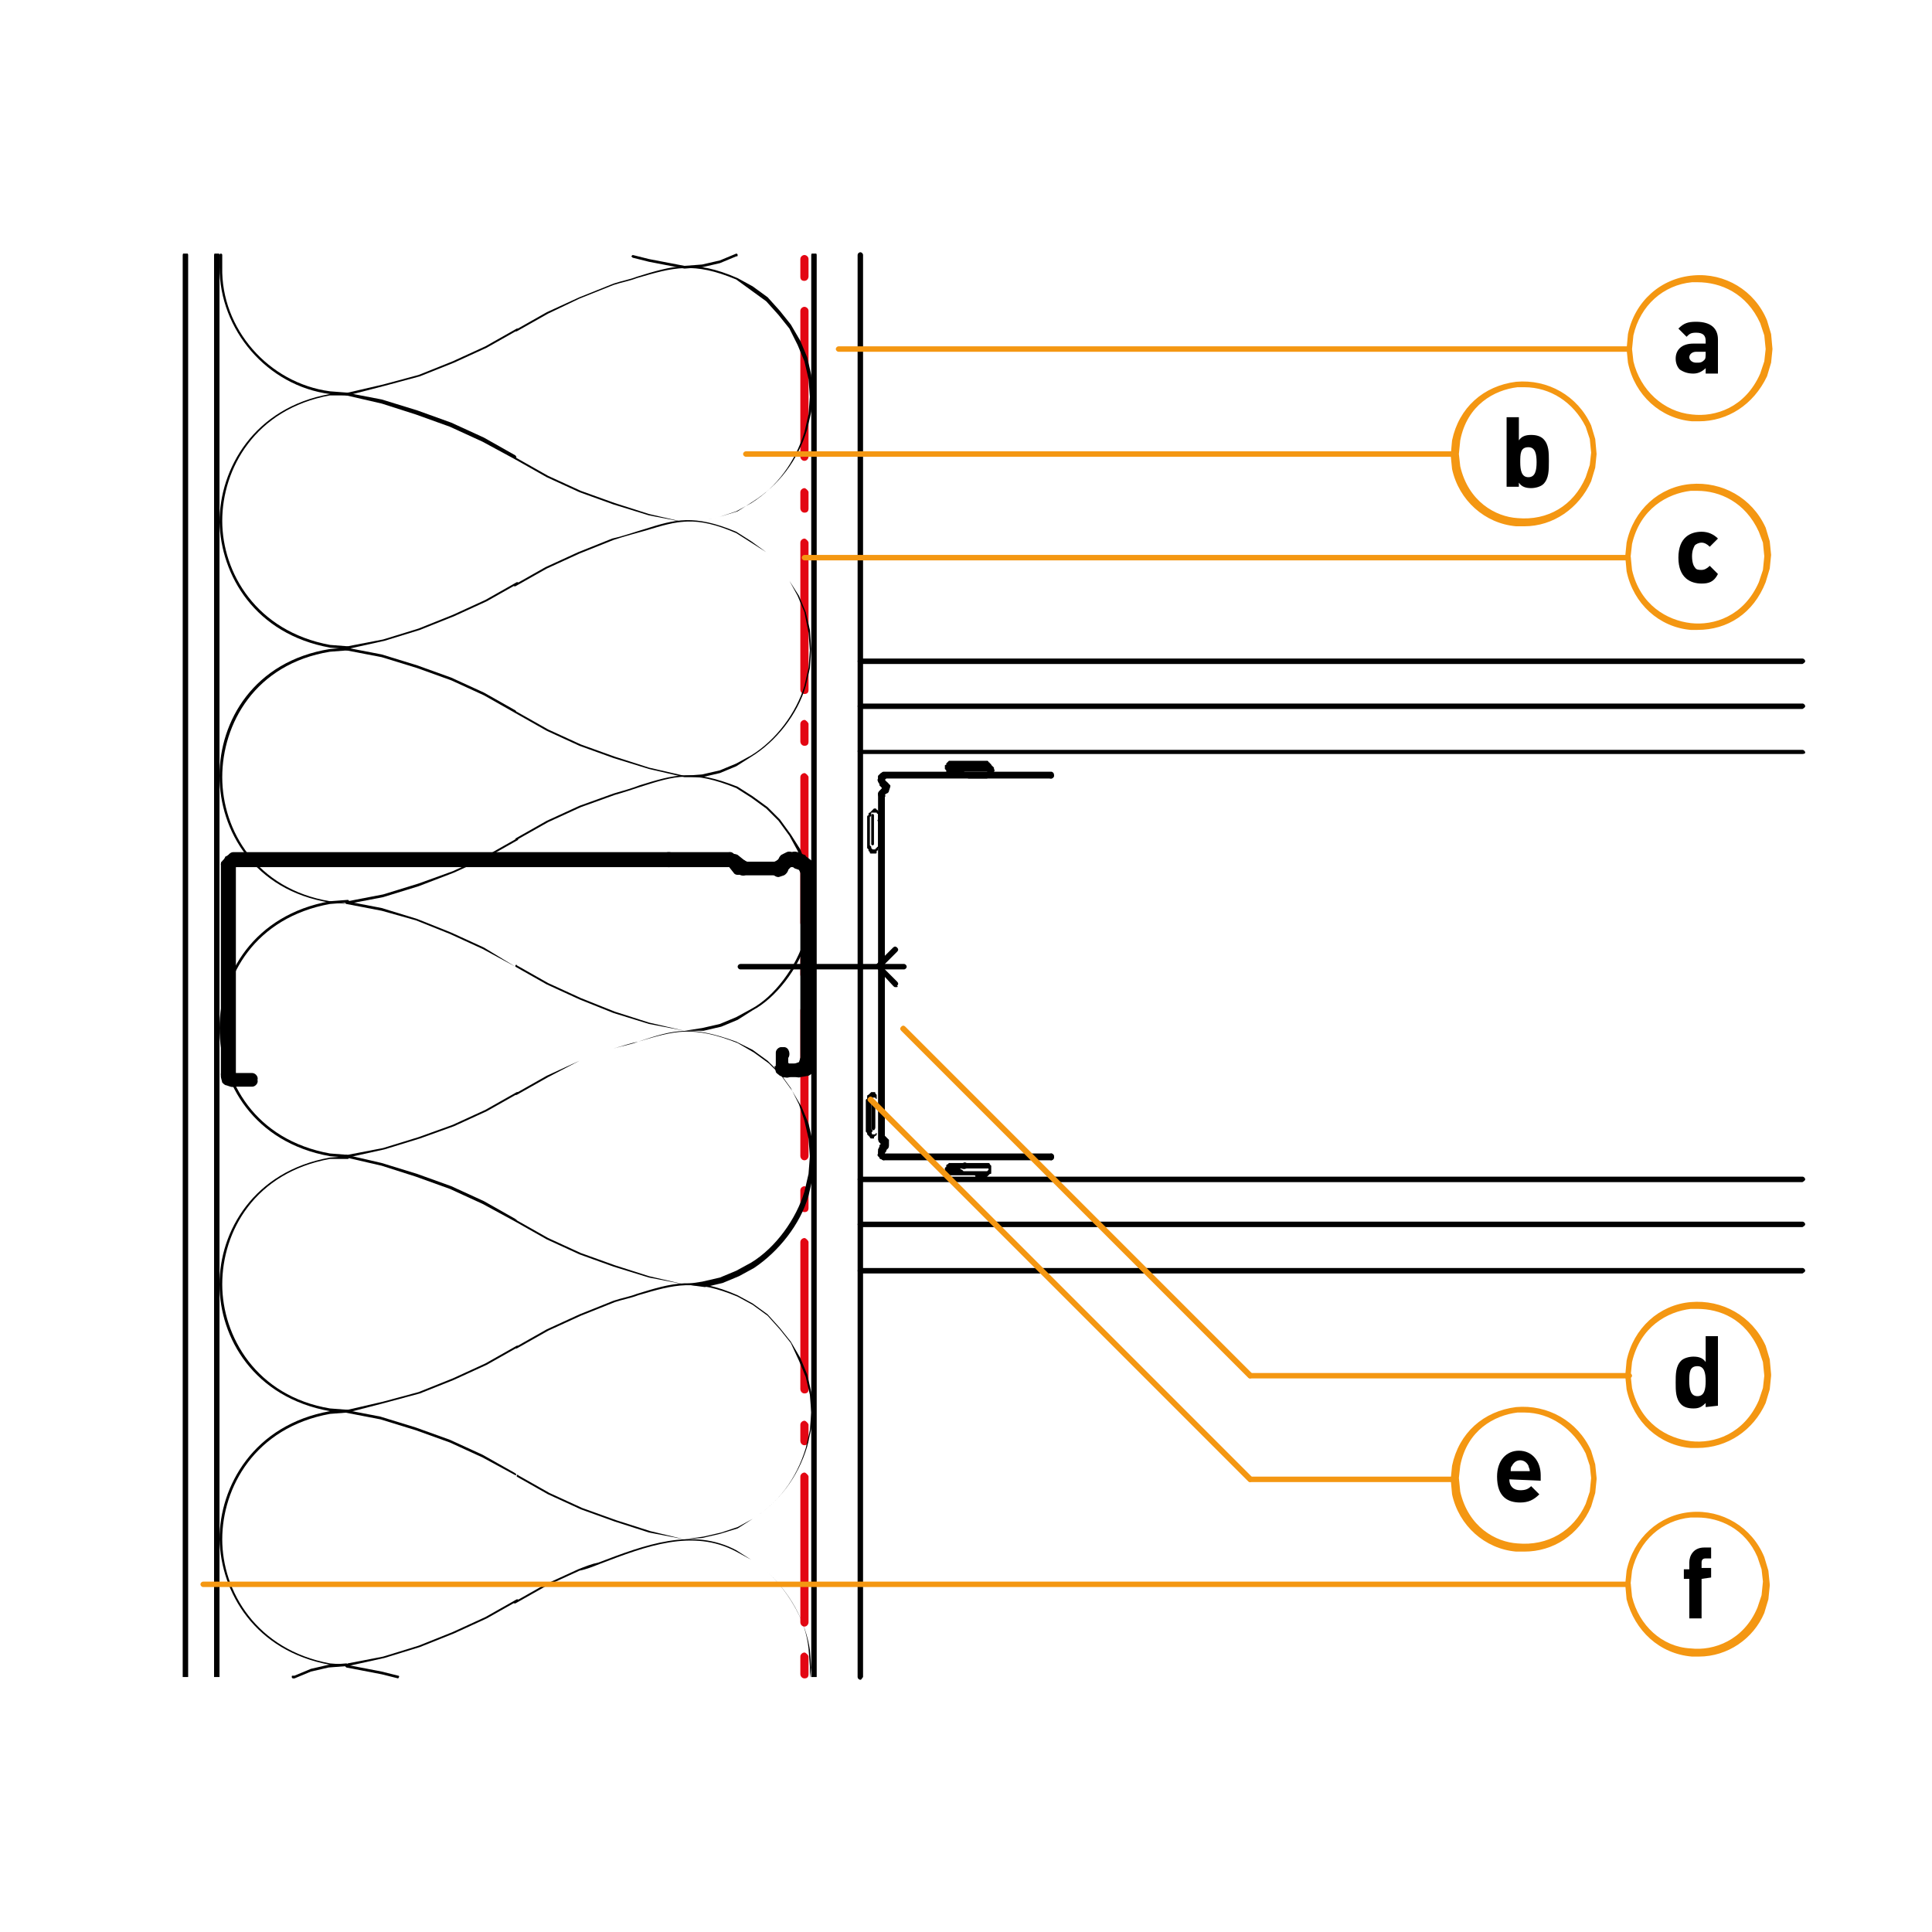 <?xml version="1.0" encoding="utf-8"?>
<!-- Generator: Adobe Illustrator 27.2.0, SVG Export Plug-In . SVG Version: 6.00 Build 0)  -->
<svg version="1.1" id="Lager_1" xmlns="http://www.w3.org/2000/svg" xmlns:xlink="http://www.w3.org/1999/xlink" x="0px" y="0px"
	 viewBox="0 0 141.7 141.7" style="enable-background:new 0 0 141.7 141.7;" xml:space="preserve">
<style type="text/css">
	.st0{clip-path:url(#SVGID_00000054226034611145770950000012773672355738291365_);}
	.st1{fill:#E30613;}
	.st2{fill-rule:evenodd;clip-rule:evenodd;fill:#E4E4E4;}
	.st3{fill:none;}
	.st4{clip-path:url(#SVGID_00000151508767347272385970000006161938069156116379_);}
	.st5{clip-path:url(#SVGID_00000035531480262928259800000002043205481698937741_);}
	.st6{clip-path:url(#SVGID_00000127032535422393314310000016132972251872111549_);}
	.st7{fill:#F49712;}
</style>
<g>
	<g>
		<g>
			<defs>
				<rect id="SVGID_1_" x="59.5" y="18.6" width="0.5" height="104.4"/>
			</defs>
			<clipPath id="SVGID_00000018234521753940433140000010152306997152982671_">
				<use xlink:href="#SVGID_1_"  style="overflow:visible;"/>
			</clipPath>
			<g style="clip-path:url(#SVGID_00000018234521753940433140000010152306997152982671_);">
				<path d="M59.7,123.2c-0.1,0-0.2-0.1-0.2-0.2V18.7c0-0.1,0.1-0.2,0.2-0.2s0.2,0.1,0.2,0.2V123C59.9,123.1,59.8,123.2,59.7,123.2z
					"/>
			</g>
		</g>
	</g>
</g>
<g>
	<g>
		<g>
			<path class="st1" d="M59,20.6c-0.2,0-0.3-0.1-0.3-0.3V19c0-0.2,0.2-0.3,0.3-0.3s0.3,0.1,0.3,0.3v1.3C59.3,20.4,59.2,20.6,59,20.6
				z"/>
		</g>
	</g>
</g>
<g>
	<path class="st1" d="M59,33.8c-0.2,0-0.3-0.2-0.3-0.3V22.8c0-0.2,0.2-0.3,0.3-0.3s0.3,0.1,0.3,0.3v10.7
		C59.3,33.6,59.2,33.8,59,33.8z"/>
</g>
<g>
	<path class="st1" d="M59,37.6c-0.2,0-0.3-0.2-0.3-0.3v-1.2c0-0.2,0.2-0.3,0.3-0.3s0.3,0.2,0.3,0.3v1.2C59.3,37.5,59.2,37.6,59,37.6
		z"/>
</g>
<g>
	<path class="st1" d="M59,50.9c-0.2,0-0.3-0.2-0.3-0.3V39.8c0-0.2,0.2-0.3,0.3-0.3s0.3,0.2,0.3,0.3v10.8
		C59.3,50.8,59.2,50.9,59,50.9z"/>
</g>
<g>
	<path class="st1" d="M59,54.7c-0.2,0-0.3-0.2-0.3-0.3v-1.3c0-0.2,0.2-0.3,0.3-0.3s0.3,0.2,0.3,0.3v1.3C59.3,54.6,59.2,54.7,59,54.7
		z"/>
</g>
<g>
	<path class="st1" d="M59,68c-0.2,0-0.3-0.2-0.3-0.3V57c0-0.2,0.2-0.3,0.3-0.3s0.3,0.2,0.3,0.3v10.7C59.3,67.8,59.2,68,59,68z"/>
</g>
<g>
	<path class="st1" d="M59,71.8c-0.2,0-0.3-0.2-0.3-0.3v-1.2c0-0.2,0.2-0.3,0.3-0.3s0.3,0.2,0.3,0.3v1.2C59.3,71.7,59.2,71.8,59,71.8
		z"/>
</g>
<g>
	<path class="st1" d="M59,85.1c-0.2,0-0.3-0.2-0.3-0.3V74.1c0-0.2,0.2-0.3,0.3-0.3s0.3,0.2,0.3,0.3v10.7
		C59.3,84.9,59.2,85.1,59,85.1z"/>
</g>
<g>
	<path class="st1" d="M59,88.9c-0.2,0-0.3-0.2-0.3-0.3v-1.3c0-0.2,0.2-0.3,0.3-0.3s0.3,0.2,0.3,0.3v1.3C59.3,88.8,59.2,88.9,59,88.9
		z"/>
</g>
<g>
	<path class="st1" d="M59,102.2c-0.2,0-0.3-0.2-0.3-0.3V91.1c0-0.2,0.2-0.3,0.3-0.3s0.3,0.2,0.3,0.3v10.8
		C59.3,102.1,59.2,102.2,59,102.2z"/>
</g>
<g>
	<path class="st1" d="M59,106c-0.2,0-0.3-0.2-0.3-0.3v-1.2c0-0.2,0.2-0.3,0.3-0.3s0.3,0.2,0.3,0.3v1.2C59.3,105.8,59.2,106,59,106z"
		/>
</g>
<g>
	<path class="st1" d="M59,119.3c-0.2,0-0.3-0.2-0.3-0.3v-10.7c0-0.2,0.2-0.3,0.3-0.3s0.3,0.2,0.3,0.3V119
		C59.3,119.1,59.2,119.3,59,119.3z"/>
</g>
<g>
	<g>
		<g>
			<path class="st1" d="M59,123.1c-0.2,0-0.3-0.2-0.3-0.3v-1.3c0-0.2,0.2-0.3,0.3-0.3s0.3,0.2,0.3,0.3v1.3
				C59.3,123,59.2,123.1,59,123.1z"/>
		</g>
	</g>
</g>
<g>
	<g>
		<g>
			<path d="M63.1,123.2c-0.1,0-0.2-0.1-0.2-0.2V18.7c0-0.1,0.1-0.2,0.2-0.2s0.2,0.1,0.2,0.2V123C63.2,123.1,63.2,123.2,63.1,123.2z"
				/>
		</g>
	</g>
	<g>
		<g>
			<path d="M132.2,52H63.1c-0.1,0-0.2-0.1-0.2-0.2s0.1-0.2,0.2-0.2h69.1c0.1,0,0.2,0.1,0.2,0.2S132.2,52,132.2,52z"/>
		</g>
	</g>
	<g>
		<g>
			<path d="M132.2,48.7H63.1c-0.1,0-0.2-0.1-0.2-0.2s0.1-0.2,0.2-0.2h69.1c0.1,0,0.2,0.1,0.2,0.2S132.2,48.7,132.2,48.7z"/>
		</g>
	</g>
	<g>
		<g>
			<path d="M132.2,55.3H63.1c-0.1,0-0.2-0.1-0.2-0.2S63,55,63.1,55h69.1c0.1,0,0.2,0.1,0.2,0.2S132.2,55.3,132.2,55.3z"/>
		</g>
	</g>
	<g>
		<g>
			<path d="M132.2,86.7H63.1c-0.1,0-0.2-0.1-0.2-0.2s0.1-0.2,0.2-0.2h69.1c0.1,0,0.2,0.1,0.2,0.2S132.2,86.7,132.2,86.7z"/>
		</g>
	</g>
	<g>
		<g>
			<path d="M132.2,90H63.1c-0.1,0-0.2-0.1-0.2-0.2s0.1-0.2,0.2-0.2h69.1c0.1,0,0.2,0.1,0.2,0.2S132.2,90,132.2,90z"/>
		</g>
	</g>
	<g>
		<g>
			<path d="M132.2,93.4H63.1c-0.1,0-0.2-0.1-0.2-0.2S63,93,63.1,93h69.1c0.1,0,0.2,0.1,0.2,0.2S132.2,93.4,132.2,93.4z"/>
		</g>
	</g>
</g>
<g>
	<path class="st2" d="M63.3,86.2"/>
	<line class="st3" x1="64.3" y1="55.6" x2="63.3" y2="55.6"/>
</g>
<g>
	<g>
		<g>
			<defs>
				<rect id="SVGID_00000082335484281321190350000007663997556595714178_" x="9.6" y="18.6" width="6.6" height="104.4"/>
			</defs>
			<clipPath id="SVGID_00000083769061760415657990000003091180311631559085_">
				<use xlink:href="#SVGID_00000082335484281321190350000007663997556595714178_"  style="overflow:visible;"/>
			</clipPath>
			<g style="clip-path:url(#SVGID_00000083769061760415657990000003091180311631559085_);">
				<path d="M15.9,123.2c-0.1,0-0.2-0.1-0.2-0.2V18.7c0-0.1,0.1-0.2,0.2-0.2s0.2,0.1,0.2,0.2V123C16.1,123.1,16,123.2,15.9,123.2z"
					/>
			</g>
		</g>
	</g>
	<g>
		<g>
			<defs>
				<rect id="SVGID_00000096739110823121362240000003750491865902906042_" x="9.6" y="18.6" width="6.6" height="104.4"/>
			</defs>
			<clipPath id="SVGID_00000073681740585957122490000000186049892135757977_">
				<use xlink:href="#SVGID_00000096739110823121362240000003750491865902906042_"  style="overflow:visible;"/>
			</clipPath>
			<g style="clip-path:url(#SVGID_00000073681740585957122490000000186049892135757977_);">
				<path d="M13.6,123.2c-0.1,0-0.2-0.1-0.2-0.2V18.7c0-0.1,0.1-0.2,0.2-0.2s0.2,0.1,0.2,0.2V123C13.7,123.1,13.7,123.2,13.6,123.2z
					"/>
			</g>
		</g>
	</g>
</g>
<g>
	<path d="M66.3,71.1h-12c-0.1,0-0.2-0.1-0.2-0.2s0.1-0.2,0.2-0.2h12c0.1,0,0.2,0.1,0.2,0.2S66.4,71.1,66.3,71.1z"/>
</g>
<g>
	<path d="M65.7,72.4c-0.1,0-0.1,0-0.2-0.1L64.3,71c-0.1-0.1-0.1-0.2,0-0.3l1.2-1.2c0.1-0.1,0.2-0.1,0.3,0s0.1,0.2,0,0.3l-1.1,1.1
		l1.1,1.1c0.1,0.1,0.1,0.2,0,0.3C65.9,72.4,65.8,72.4,65.7,72.4z"/>
</g>
<g>
	<path d="M21.6,123.1h-0.1c0,0-0.1,0-0.1-0.1s0-0.1,0.1-0.1h0.1l1.2-0.5l1.3-0.3l1.3-0.1c0,0,0.1,0,0.1,0.1c0,0,0,0.1-0.1,0.1
		l-1.3,0.1l-1.3,0.3L21.6,123.1L21.6,123.1z"/>
</g>
<g>
	<path d="M29.2,123.1L29.2,123.1l-1.2-0.3l-2.6-0.5l-0.1-0.1c0,0,0-0.1,0.1-0.1l2.6,0.5l1.2,0.3C29.3,122.9,29.3,123,29.2,123.1
		C29.3,123.1,29.3,123.1,29.2,123.1z"/>
</g>
<g>
	<g>
		<g>
			<defs>
				<rect id="SVGID_00000067953421606500820530000009264168224349592742_" x="37.7" y="112.6" width="22.1" height="10.4"/>
			</defs>
			<clipPath id="SVGID_00000035517934086965832070000004783232144570892162_">
				<use xlink:href="#SVGID_00000067953421606500820530000009264168224349592742_"  style="overflow:visible;"/>
			</clipPath>
			<g style="clip-path:url(#SVGID_00000035517934086965832070000004783232144570892162_);">
				<path d="M59.4,123.1L59.4,123.1C59.4,123.1,59.3,123,59.4,123.1v-0.9l-0.1-1.3c-0.2-2-1.3-4-3.1-5.7l-1.1-0.8l-1.1-0.6
					c-3.2-1.7-6.6-0.4-10,0.9c-0.5,0.2-1,0.4-1.5,0.5l-2.4,1.1l-2.3,1.3h-0.1v-0.1l2.3-1.3l2.4-1.1c0.5-0.2,1-0.4,1.5-0.5
					c3.4-1.3,6.9-2.6,10.1-0.9l1.1,0.7l1.1,0.8c1.8,1.7,2.9,3.8,3.2,5.8l0.1,1.3L59.4,123.1C59.5,123,59.5,123.1,59.4,123.1z"/>
			</g>
		</g>
	</g>
</g>
<g>
	<path d="M25.5,122.2C25.4,122.2,25.4,122.2,25.5,122.2c-0.1-0.1-0.1-0.1,0-0.2l2.6-0.5l2.6-0.8l2.5-1l2.4-1.1l2.3-1.3H38v0.1
		l-2.3,1.3l-2.4,1.1l-2.5,1l-2.6,0.8L25.5,122.2L25.5,122.2z"/>
</g>
<g>
	<g>
		<g>
			<path d="M25.5,122.2L25.5,122.2l-1.3-0.1c-5.5-1-8-5.3-8.1-9.2c0-3.9,2.5-8.4,8.1-9.4l1.3-0.1l0,0c0,0,0.1,0,0.1,0.1
				s0,0.1-0.1,0.1l-1.3,0.1c-5.5,1-7.9,5.4-7.9,9.2c0,3.8,2.5,8.1,7.9,9.1l1.3,0.1C25.5,122.1,25.5,122.1,25.5,122.2L25.5,122.2z"/>
		</g>
	</g>
</g>
<g>
	<path d="M37.8,108.2L37.8,108.2l-2.4-1.3l-2.4-1.1l-2.5-0.9l-2.6-0.8l-2.6-0.5l-0.1-0.1c0,0,0-0.1,0.1-0.1l2.6,0.5l2.6,0.8l2.5,0.9
		l2.4,1.1l2.3,1.3C37.9,108.1,37.9,108.2,37.8,108.2C37.9,108.2,37.8,108.2,37.8,108.2z"/>
</g>
<g>
	<g>
		<g>
			<path d="M50.2,112.9l-2.6-0.5l-2.5-0.8l-2.5-0.9l-2.4-1.1l-2.3-1.3v-0.1c0,0,0.1-0.1,0.1,0l2.3,1.3l2.4,1.1l2.5,0.9l2.5,0.8
				L50.2,112.9l1.4-0.2l1.3-0.3l1.2-0.4l1.1-0.6c1.9-1.2,3.2-2.9,3.9-5.2l0.3-1.3l0.1-1.3l-0.1-1.3l-0.3-1.3l-0.5-1.2L58,98.5
				l-0.8-1l-0.9-1l-1.1-0.8l-1.1-0.6c-3.1-1.3-4.6-0.9-7.3-0.1c-0.5,0.2-1.1,0.3-1.7,0.5l-2.5,1l-2.4,1.1l-2.3,1.3h-0.1v-0.1
				l2.3-1.3l2.4-1.1l2.5-1c0.6-0.2,1.2-0.3,1.7-0.5c2.6-0.8,4.2-1.3,7.4,0.1l1.1,0.6l1.1,0.8l0.9,1l0.8,1l0.7,1.2l0.5,1.2l0.3,1.3
				l0.1,1.4l-0.1,1.3l-0.3,1.3c-0.7,2.3-2.1,4.1-4,5.3l-1.1,0.7l-1.3,0.4l-1.3,0.3L50.2,112.9z"/>
		</g>
	</g>
</g>
<g>
	<path d="M25.5,103.6C25.4,103.6,25.4,103.6,25.5,103.6c-0.1-0.1-0.1-0.1,0-0.2l2.6-0.6l2.6-0.7l2.5-1l2.4-1.1l2.3-1.3H38v0.1
		l-2.3,1.3l-2.4,1.1l-2.5,1l-2.6,0.7L25.5,103.6L25.5,103.6z"/>
</g>
<g>
	<g>
		<g>
			<path d="M25.5,103.6L25.5,103.6l-1.3-0.1c-5.6-1-8.1-5.4-8.1-9.3s2.5-8.3,8.1-9.3l1.3-0.1c0,0,0.1,0,0.1,0.1c0,0,0,0.1-0.1,0.1
				l-1.3,0c-5.5,1-7.9,5.3-7.9,9.2c0,3.8,2.5,8.2,7.9,9.1l1.3,0.1C25.5,103.4,25.5,103.5,25.5,103.6L25.5,103.6z"/>
		</g>
	</g>
</g>
<g>
	<path d="M37.8,89.6L37.8,89.6l-2.4-1.3L33,87.2l-2.5-0.9L28,85.5l-2.6-0.6l-0.1-0.1c0,0,0-0.1,0.1-0.1l2.6,0.6l2.6,0.8l2.5,0.9
		l2.4,1.1l2.3,1.3C37.9,89.5,37.9,89.5,37.8,89.6C37.9,89.6,37.8,89.6,37.8,89.6z"/>
</g>
<g>
	<g>
		<g>
			<path d="M50.2,94.2L50.2,94.2l-2.6-0.5L45,92.9L42.5,92l-2.4-1.1l-2.3-1.3v-0.1c0,0,0.1-0.1,0.1,0l2.3,1.3l2.4,1.1l2.5,0.9
				l2.5,0.8L50.2,94.2l1.3-0.2l1.3-0.3l1.2-0.5l1.1-0.6c1.8-1.1,3.3-3.2,3.9-5.2l0.3-1.3l0.1-1.3l-0.1-1.3L59,82.2L58.6,81L58,79.8
				l-0.8-1.1l-0.9-0.9L55.2,77L54,76.4c-3.3-1.2-4.5-0.9-7.2,0c-0.5,0.2-1.1,0.3-1.8,0.5l-2.5,0.9L40.2,79l-2.3,1.3h-0.1v-0.1
				l2.3-1.3l2.4-1.1l2.5-0.9c0.7-0.2,1.3-0.4,1.8-0.5c2.7-0.8,4-1.2,7.3,0.1l1.2,0.7l1.1,0.8l0.9,0.9l0.8,1.1l0.7,1.2l0.5,1.2
				l0.3,1.3l0.1,1.3l-0.1,1.4l-0.3,1.3c-0.6,2.1-2.2,4.1-4,5.3l-1.1,0.6L53,94.1l-1.3,0.3L50.2,94.2L50.2,94.2z"/>
		</g>
	</g>
</g>
<g>
	<path d="M25.5,84.9C25.4,84.9,25.4,84.9,25.5,84.9c-0.1-0.1-0.1-0.1,0-0.2l2.6-0.5l2.6-0.8l2.5-0.9l2.4-1.1l2.3-1.3H38v0.1
		l-2.3,1.3l-2.4,1.1l-2.5,0.9l-2.6,0.8L25.5,84.9L25.5,84.9z"/>
</g>
<g>
	<g>
		<g>
			<path d="M25.5,84.9L25.5,84.9l-1.3-0.1c-5.6-1-8.1-5.4-8.1-9.4c0-3.9,2.5-8.3,8.1-9.3l1.3-0.1l0,0c0,0,0.1,0,0.1,0.1
				s0,0.1-0.1,0.1l-1.3,0.1c-5.5,1-7.9,5.3-7.9,9.1c0,3.9,2.4,8.2,7.9,9.2l1.3,0.1C25.5,84.7,25.5,84.8,25.5,84.9L25.5,84.9z"/>
		</g>
	</g>
</g>
<g>
	<path d="M37.8,70.9L37.8,70.9l-2.4-1.3L33,68.5l-2.5-1L28,66.8l-2.6-0.5l-0.1-0.1c0,0,0-0.1,0.1-0.1l2.6,0.5l2.6,0.8l2.5,1l2.4,1.1
		L37.8,70.9C37.9,70.8,37.9,70.8,37.8,70.9C37.9,70.9,37.8,70.9,37.8,70.9z"/>
</g>
<g>
	<g>
		<g>
			<path d="M50.2,75.6L50.2,75.6l-2.6-0.5L45,74.3l-2.5-1l-2.4-1.1l-2.3-1.3v-0.1c0,0,0.1-0.1,0.1,0l2.3,1.3l2.4,1.1l2.5,1l2.5,0.8
				L50.2,75.6l1.3-0.2l1.3-0.3l1.2-0.5l1.1-0.6c1.7-0.9,3.3-3.1,3.9-5.1l0.3-1.3l0.1-1.3L59.3,65L59,63.7l-0.5-1.3l-0.6-1.1
				l-0.8-1.1l-0.9-0.9l-1.1-0.8L54,57.8c-3.2-1.3-4.5-0.9-7-0.1c-0.6,0.2-1.2,0.4-1.9,0.6l-2.5,0.9l-2.4,1.1l-2.3,1.3h-0.1v-0.1
				l2.3-1.3l2.4-1.1l2.5-0.9c0.7-0.2,1.4-0.4,1.9-0.6c2.6-0.8,3.9-1.2,7.2,0.1l1.1,0.7l1.1,0.8l0.9,0.9l0.8,1.1l0.7,1.1l0.5,1.3
				l0.3,1.3l0.1,1.3l-0.1,1.4l-0.3,1.3c-0.6,2.1-2.3,4.3-4,5.2l-1.1,0.7l-1.2,0.5l-1.3,0.3L50.2,75.6L50.2,75.6z"/>
		</g>
	</g>
</g>
<g>
	<path d="M25.5,66.3C25.4,66.3,25.4,66.2,25.5,66.3c-0.1-0.1-0.1-0.1,0-0.2l2.6-0.5l2.6-0.8l2.5-0.9l2.4-1.1l2.3-1.3H38v0.1
		l-2.3,1.3L33.3,64l-2.6,1l-2.6,0.8L25.5,66.3L25.5,66.3z"/>
</g>
<g>
	<g>
		<g>
			<path d="M25.5,66.3L25.5,66.3l-1.3-0.1c-5.6-0.9-8.1-5.3-8.1-9.3s2.5-8.4,8.1-9.3l1.3-0.1l0,0c0,0,0.1,0,0.1,0.1s0,0.1-0.1,0.1
				l-1.3,0.1c-5.5,0.9-7.9,5.3-7.9,9.2s2.5,8.2,7.9,9.1L25.5,66.3C25.5,66.1,25.5,66.1,25.5,66.3C25.5,66.2,25.5,66.3,25.5,66.3z"/>
		</g>
	</g>
</g>
<g>
	<path d="M37.8,52.3L37.8,52.3L35.5,51l-2.4-1.1L30.6,49L28,48.2l-2.6-0.5c0,0-0.1,0-0.1-0.1c0,0,0-0.1,0.1-0.1L28,48l2.6,0.8
		l2.5,0.9l2.4,1.1l2.3,1.3C37.9,52.2,37.9,52.2,37.8,52.3C37.9,52.3,37.8,52.3,37.8,52.3z"/>
</g>
<g>
	<g>
		<g>
			<path d="M50.2,57L50.2,57l-2.6-0.6L45,55.6l-2.5-0.9l-2.4-1.1l-2.3-1.3v-0.1h0.1l2.3,1.3l2.4,1.1l2.5,0.9l2.5,0.8l2.6,0.6
				l1.3-0.1l1.3-0.3L54,56l1.1-0.6c1.8-1.1,3.3-3.1,3.9-5.1l0.3-1.3l0.1-1.3l-0.1-1.3L59,44.9l-0.5-1.2l-0.6-1.1l-0.8-1.1l-0.9-1
				l-1.1-0.7L54,39.1c-3-1.3-4.3-0.9-6.6-0.2c-0.7,0.2-1.5,0.4-2.4,0.7l-2.5,1l-2.4,1.1L37.8,43h-0.1v-0.1l2.3-1.3l2.4-1.1l2.5-1
				c0.9-0.2,1.7-0.5,2.4-0.7c2.2-0.7,3.6-1.1,6.7,0.2l1.1,0.7l1.1,0.8l0.9,1l0.8,1.1l0.7,1.1l0.5,1.2l0.3,1.3l0.1,1.4L59.4,49
				l-0.3,1.3c-0.6,2.1-2.2,4.1-4,5.2L54,56.2l-1.2,0.5L51.5,57L50.2,57L50.2,57z"/>
		</g>
	</g>
</g>
<g>
	<path d="M25.5,47.6C25.4,47.6,25.4,47.6,25.5,47.6c-0.1-0.1-0.1-0.2,0-0.2l2.6-0.5l2.6-0.8l2.5-1l2.4-1.1l2.3-1.3H38v0.1l-2.3,1.3
		l-2.4,1.1l-2.5,1L28.2,47L25.5,47.6L25.5,47.6z"/>
</g>
<g>
	<g>
		<g>
			<path d="M25.5,47.6L25.5,47.6l-1.3-0.1c-5.5-1-8-5.3-8.1-9.2c0-3.9,2.5-8.4,8.1-9.4l1.3-0.1c0,0,0.1,0,0.1,0.1c0,0,0,0.1-0.1,0.1
				h-1.3c-5.5,1-7.9,5.4-7.9,9.2s2.5,8.1,7.9,9.1l1.3,0.1C25.5,47.5,25.5,47.5,25.5,47.6L25.5,47.6z"/>
		</g>
	</g>
</g>
<g>
	<path d="M37.8,33.7L37.8,33.7l-2.4-1.3L33,31.3l-2.5-0.9L28,29.6L25.4,29c0,0-0.1,0-0.1-0.1c0,0,0-0.1,0.1-0.1l2.6,0.5l2.6,0.8
		l2.5,0.9l2.4,1.1l2.3,1.3C37.9,33.5,37.9,33.6,37.8,33.7C37.9,33.6,37.8,33.7,37.8,33.7z"/>
</g>
<g>
	<g>
		<g>
			<path d="M50.2,38.3l-2.6-0.5L45,37l-2.5-0.9L40.1,35l-2.3-1.3v-0.1h0.1l2.3,1.3l2.4,1.1l2.5,0.9l2.5,0.8L50.2,38.3l1.3-0.1
				l1.3-0.3l1.2-0.4l1.1-0.6c1.9-1.2,3.2-3,3.9-5.2l0.3-1.3l0.1-1.3l-0.1-1.3L59,26.5l-0.5-1.2l-0.6-1.2l-0.8-1l-0.9-1l-1.1-0.8
				L54,20.5c-3.1-1.3-4.6-0.9-7.3-0.1c-0.5,0.2-1.1,0.3-1.7,0.5l-2.5,1L40.2,23l-2.3,1.3h-0.1v-0.1l2.3-1.3l2.4-1.1l2.5-1
				c0.6-0.2,1.2-0.3,1.7-0.5c2.6-0.8,4.2-1.3,7.4,0.1l1.1,0.6l1.1,0.8l0.9,1l0.8,1l0.7,1.2l0.5,1.2l0.3,1.3l0.1,1.4l-0.1,1.3
				l-0.3,1.3c-0.7,2.3-2.1,4.1-4,5.3l-1.1,0.7l-1.3,0.4l-1.3,0.3L50.2,38.3z"/>
		</g>
	</g>
</g>
<g>
	<path d="M25.5,29C25.4,29,25.4,29,25.5,29c-0.1-0.1-0.1-0.1,0-0.2l2.6-0.6l2.6-0.7l2.5-1l2.4-1.1l2.3-1.3H38v0.1l-2.3,1.3l-2.4,1.1
		l-2.5,1l-2.6,0.7L25.5,29L25.5,29z"/>
</g>
<g>
	<g>
		<g>
			<path d="M25.5,29L25.5,29l-1.3-0.1c-4.6-0.6-8.1-4.7-8.1-9.3v-0.9c0,0,0-0.1,0.1-0.1c0,0,0.1,0,0.1,0.1v0.9
				c-0.1,4.5,3.4,8.5,7.9,9.1l1.3,0.1C25.5,28.8,25.5,28.9,25.5,29L25.5,29z"/>
		</g>
	</g>
	<g>
		<g>
			<path d="M50.2,19.7L50.2,19.7l-2.6-0.5l-1.2-0.3l-0.1-0.1l0.1-0.1l1.2,0.3l2.6,0.5l1.3-0.1l1.3-0.3l1.2-0.5l0,0l0,0
				c0,0,0.1,0,0.1,0.1s0,0.1-0.1,0.1l0,0l-1.2,0.5l-1.3,0.3L50.2,19.7L50.2,19.7z"/>
		</g>
	</g>
</g>
<g>
	<g>
		<g>
			<path class="st7" d="M124.5,106.2c-0.2,0-0.4,0-0.5,0c-2.3-0.2-4.2-1.9-4.7-4.3l-0.1-1l0.1-1.1c0.5-2.4,2.4-4.1,4.7-4.3
				c2.3-0.2,4.5,1,5.5,3.2l0.3,1l0.1,1.1c0,0,0,0,0,0.1l-0.1,1l-0.3,1C128.6,104.9,126.7,106.2,124.5,106.2z M124.5,96
				c-0.2,0-0.3,0-0.5,0c-1.7,0.2-3.7,1.3-4.3,3.9l-0.1,1l0.1,0.9c0.6,2.6,2.6,3.7,4.3,3.9c1.7,0.2,3.9-0.5,5-3l0.3-0.9l0.1-0.9
				l-0.1-1L129,99C128,96.7,126.1,96,124.5,96z"/>
		</g>
	</g>
</g>
<g>
	<path class="st7" d="M119.4,101.1H91.7c-0.1,0-0.2-0.1-0.2-0.2s0.1-0.2,0.2-0.2h27.8c0.1,0,0.2,0.1,0.2,0.2
		S119.6,101.1,119.4,101.1z"/>
</g>
<g>
	<g>
		<path d="M64.6,57.5c-0.1,0-0.2-0.1-0.2-0.2V57c0-0.1,0.1-0.2,0.2-0.2c0.1,0,0.2,0.1,0.2,0.2v0.2C64.8,57.4,64.7,57.5,64.6,57.5z"
			/>
	</g>
	<g>
		<path d="M64.7,83.8c-0.1,0-0.1,0-0.2-0.1l-0.1-0.1c0,0,0-0.1,0-0.1V58.2c0-0.1,0.1-0.2,0.2-0.2c0.1,0,0.2,0.1,0.2,0.2v25.1
			l0.1,0.1c0.1,0.1,0,0.2-0.1,0.3C64.8,83.8,64.7,83.8,64.7,83.8z"/>
	</g>
	<g>
		<path d="M64.6,84.9c-0.1,0-0.2-0.1-0.2-0.2v-0.2c0-0.1,0.1-0.2,0.2-0.2c0.1,0,0.2,0.1,0.2,0.2v0.2C64.8,84.8,64.7,84.9,64.6,84.9z
			"/>
	</g>
	<g>
		<path d="M77.1,85.1c-0.1,0-0.2-0.1-0.2-0.2v-0.1c0-0.1,0.1-0.2,0.2-0.2c0.1,0,0.2,0.1,0.2,0.2v0.1C77.3,85,77.2,85.1,77.1,85.1z"
			/>
	</g>
	<g>
		<path d="M64.8,85.1C64.8,85.1,64.8,85.1,64.8,85.1L64.6,85c0,0-0.1,0-0.1-0.1l-0.1-0.1c-0.1-0.1,0-0.2,0.1-0.3
			c0.1-0.1,0.2,0,0.3,0.1l0.1,0.1l0.1,0c0.1,0,0.2,0.2,0.1,0.3C65,85,64.9,85.1,64.8,85.1z"/>
	</g>
	<g>
		<path d="M64.7,57.5c-0.1,0-0.2-0.1-0.2-0.2V57c0-0.1,0.1-0.2,0.2-0.2c0.1,0,0.2,0.1,0.2,0.2v0.2C65,57.4,64.9,57.5,64.7,57.5z"/>
	</g>
	<g>
		<path d="M64.7,83.8c-0.1,0-0.2-0.1-0.2-0.2V58.2c0-0.1,0.1-0.2,0.2-0.2c0.1,0,0.2,0.1,0.2,0.2v25.3C65,83.7,64.9,83.8,64.7,83.8z"
			/>
	</g>
	<g>
		<path d="M64.7,84.9c-0.1,0-0.2-0.1-0.2-0.2v-0.2c0-0.1,0.1-0.2,0.2-0.2c0.1,0,0.2,0.1,0.2,0.2v0.2C65,84.8,64.9,84.9,64.7,84.9z"
			/>
	</g>
	<g>
		<path d="M64.8,85c0,0-0.1,0-0.1,0l-0.1,0c-0.1,0-0.1-0.1-0.1-0.2c0-0.1,0.1-0.2,0.2-0.2c0.1,0,0.2,0,0.2,0.1l0,0
			c0.1,0.1,0.2,0.2,0.1,0.3C65,84.9,64.9,85,64.8,85z"/>
	</g>
	<g>
		<path d="M77.1,85.1H64.8c-0.1,0-0.2-0.1-0.2-0.2c0-0.1,0.1-0.2,0.2-0.2h12.3c0.1,0,0.2,0.1,0.2,0.2C77.3,85,77.2,85.1,77.1,85.1z"
			/>
	</g>
	<g>
		<path d="M77.1,85H64.8c-0.1,0-0.2-0.1-0.2-0.2c0-0.1,0.1-0.2,0.2-0.2h12.3c0.1,0,0.2,0.1,0.2,0.2C77.3,84.9,77.2,85,77.1,85z"/>
	</g>
	<g>
		<path d="M77.1,57.1c-0.1,0-0.1,0-0.2-0.1H64.8c-0.1,0-0.2-0.1-0.2-0.2s0.1-0.2,0.2-0.2h12.3c0.1,0,0.2,0.1,0.2,0.2v0.1
			C77.3,57,77.2,57.1,77.1,57.1z"/>
	</g>
	<g>
		<path d="M77.1,57.1H64.8c-0.1,0-0.2-0.1-0.2-0.2s0.1-0.2,0.2-0.2h12.3c0.1,0,0.2,0.1,0.2,0.2S77.2,57.1,77.1,57.1z"/>
	</g>
	<g>
		<path d="M64.6,57.2c0,0-0.1,0-0.1,0c-0.1-0.1-0.1-0.2-0.1-0.3l0.1-0.1c0,0,0.1-0.1,0.1-0.1l0.1,0c0.1,0,0.2,0,0.3,0.1
			c0,0.1,0,0.2-0.1,0.3l-0.1,0l-0.1,0.1C64.7,57.2,64.7,57.2,64.6,57.2z"/>
	</g>
	<g>
		<path d="M64.7,57.2c-0.1,0-0.2-0.1-0.2-0.2v0c0-0.1,0-0.2,0.1-0.2l0.1,0c0.1-0.1,0.2,0,0.3,0.1c0.1,0.1,0,0.2-0.1,0.3l0,0
			C64.9,57.2,64.8,57.2,64.7,57.2z"/>
	</g>
	<g>
		<path d="M64.6,84.6c0,0-0.1,0-0.1,0c-0.1,0-0.1-0.1-0.1-0.2c0,0,0-0.1,0-0.1l0.1-0.2l0,0l0,0l0,0l0,0c0,0,0,0,0-0.1l0.2-0.2
			c0.1-0.1,0.2-0.1,0.3,0c0.1,0.1,0.1,0.2,0,0.3l-0.2,0.2l-0.1,0.2C64.8,84.6,64.7,84.6,64.6,84.6z"/>
	</g>
	<g>
		<path d="M64.7,84.6c-0.1,0-0.2-0.1-0.2-0.2v-0.1c0-0.1,0-0.1,0.1-0.2l0.2-0.2c0.1-0.1,0.2-0.1,0.3,0c0.1,0.1,0.1,0.2,0,0.3
			L65,84.4C65,84.5,64.9,84.6,64.7,84.6z"/>
	</g>
	<g>
		<path d="M64.9,84.3c0,0-0.1,0-0.1,0c-0.1-0.1-0.2-0.2-0.1-0.3l-0.2-0.2c-0.1-0.1-0.1-0.2,0-0.3c0.1-0.1,0.2-0.1,0.3,0l0.3,0.4
			c0,0.1,0,0.1,0,0.2l-0.1,0.1C65,84.2,65,84.3,64.9,84.3z"/>
	</g>
	<g>
		<path d="M65,84.3C65,84.3,64.9,84.3,65,84.3c-0.2,0-0.3-0.2-0.2-0.3l0-0.1l0-0.1l-0.2-0.2c-0.1-0.1-0.1-0.2,0-0.3s0.2-0.1,0.3,0
			l0.2,0.2c0,0,0.1,0.1,0.1,0.1l0,0.2c0,0,0,0.1,0,0.1l0,0.1C65.2,84.2,65.1,84.3,65,84.3z"/>
	</g>
	<g>
		<path d="M64.6,58.5c0,0-0.1,0-0.1,0c-0.1-0.1-0.1-0.2-0.1-0.3l0.1-0.1c0.1-0.1,0.2-0.1,0.3-0.1c0.1,0.1,0.1,0.2,0.1,0.3l-0.1,0.1
			C64.7,58.4,64.7,58.5,64.6,58.5z"/>
	</g>
	<g>
		<path d="M64.7,58.5c-0.1,0-0.2-0.1-0.2-0.2v-0.1c0-0.1,0.1-0.2,0.2-0.2c0.1,0,0.2,0.1,0.2,0.2v0.1C65,58.4,64.9,58.5,64.7,58.5z"
			/>
	</g>
	<g>
		<path d="M64.9,57.9c-0.1,0-0.1,0-0.2-0.1l-0.2-0.2c0,0,0,0,0-0.1l-0.1-0.2c-0.1-0.1,0-0.2,0.1-0.3c0.1-0.1,0.2,0,0.3,0.1l0.1,0.2
			l0.2,0.2c0.1,0.1,0.1,0.2,0,0.3C65,57.8,64.9,57.9,64.9,57.9z"/>
	</g>
	<g>
		<path d="M65,57.8c-0.1,0-0.1,0-0.2-0.1l-0.2-0.2c0,0-0.1-0.1-0.1-0.2v-0.1c0-0.1,0.1-0.2,0.2-0.2c0.1,0,0.2,0.1,0.2,0.2v0l0.2,0.2
			c0.1,0.1,0.1,0.2,0,0.3C65.1,57.8,65,57.8,65,57.8z"/>
	</g>
	<g>
		<path d="M64.7,58.3c0,0-0.1,0-0.1,0c-0.1-0.1-0.1-0.2,0-0.3l0.2-0.2c0.1-0.1,0.2-0.1,0.3,0c0.1,0.1,0.1,0.2,0,0.3l-0.2,0.2
			C64.8,58.3,64.8,58.3,64.7,58.3z"/>
	</g>
	<g>
		<path d="M64.9,58.1c0,0-0.1,0-0.1,0c-0.1-0.1-0.2-0.2-0.1-0.3c-0.1-0.1,0-0.2,0.1-0.3c0.1-0.1,0.2,0,0.3,0.1l0.1,0.1
			c0,0.1,0,0.1,0,0.2l-0.1,0.1C65,58,65,58.1,64.9,58.1z"/>
	</g>
	<g>
		<path d="M64.7,58.4c-0.1,0-0.1,0-0.2-0.1c-0.1-0.1-0.1-0.2,0-0.3l0.2-0.2c0.1-0.1,0.2-0.1,0.3,0c0.1,0.1,0.1,0.2,0,0.3l-0.2,0.2
			C64.8,58.3,64.8,58.4,64.7,58.4z"/>
	</g>
	<g>
		<path d="M65,58.2C65,58.2,65,58.2,65,58.2c-0.2,0-0.2-0.2-0.2-0.3l0-0.1l0-0.1c0-0.1,0-0.2,0.1-0.3s0.2,0,0.3,0.1l0.1,0.1
			c0,0,0,0.1,0,0.1L65.2,58C65.2,58.1,65.1,58.2,65,58.2z"/>
	</g>
	<g>
		<path d="M64.1,83.5H64c0,0-0.1,0-0.1,0c0,0-0.1,0-0.1-0.1c0,0,0,0,0,0l-0.1-0.1c0,0,0,0,0,0c0,0-0.1-0.1-0.1-0.1c0,0,0-0.1,0-0.1
			v0c0,0-0.1-0.1-0.1-0.1l0-0.1c0,0,0-0.1,0-0.1v-0.2l0-0.1c0,0,0,0,0-0.1v-1.2c0,0,0-0.1,0-0.1l0,0v-0.2c0,0,0-0.1,0-0.1l0,0v-0.1
			c0,0,0-0.1,0.1-0.1v-0.1c0,0,0-0.1,0-0.1c0,0,0-0.1,0.1-0.1c0,0,0,0,0,0l0.1-0.1c0,0,0,0,0,0c0,0,0.1-0.1,0.1-0.1h0
			c0,0,0.1,0,0.1,0h0c0,0,0.1,0,0.1,0h0c0.1,0,0.1,0,0.1,0.1c0,0,0,0,0,0l0,0c0,0,0,0,0,0c0,0,0.1,0.1,0.1,0.1l0,0c0,0,0,0.1,0,0.1
			l0,0c0,0,0,0.1,0,0.1l0,0c0,0,0,0.1,0,0.1l0,0.1c0,0,0,0.1,0,0.1l0,0.2c0,0,0,0.1,0,0.1v1.2c0,0,0,0,0,0.1l0,0.1v0.2
			c0,0,0,0.1,0,0.1l0,0v0.1c0,0,0,0.1,0,0.1l0,0v0c0,0,0,0.1,0,0.1l0,0c0,0,0,0.1,0,0.1l0,0c0,0,0,0.1-0.1,0.1c0,0,0,0,0,0l0,0
			c0,0,0,0,0,0c0,0-0.1,0.1-0.1,0.1L64.1,83.5C64.1,83.5,64.1,83.5,64.1,83.5z M64,83.2C64,83.2,64,83.2,64,83.2c0.1,0,0.1,0,0.1,0
			c0,0,0,0,0.1,0c0,0,0-0.1,0.1-0.1c0,0,0,0,0,0l0,0c0,0,0-0.1,0-0.1l0,0v0c0,0,0-0.1,0-0.1l0,0v-0.1c0,0,0-0.1,0-0.1l0,0v-0.1
			c0,0,0,0,0-0.1l0-0.1l0-1.1c0,0,0-0.1,0-0.1l0-0.2c0,0,0-0.1,0-0.1l0-0.1c0,0,0-0.1,0-0.1l0,0c0,0,0-0.1,0-0.1l0,0c0,0,0,0,0,0
			c0,0-0.1,0-0.1-0.1c0,0,0,0-0.1,0h0c0,0,0,0,0,0h0c0,0-0.1,0-0.1,0l0,0c0,0,0,0.1,0,0.1c0,0,0,0.1,0,0.1v0c0,0,0,0.1-0.1,0.1v0
			c0,0,0,0.1,0,0.1l0,0v0.2c0,0,0,0.1,0,0.1l0,0v1.1l0,0.1c0,0,0,0,0,0.1l0,0.2c0,0,0,0.1,0,0.1v0c0,0,0.1,0.1,0.1,0.1v0
			c0,0,0,0.1,0,0.1C63.9,83,63.9,83.1,64,83.2L64,83.2C63.9,83.1,63.9,83.2,64,83.2z M63.7,80.3L63.7,80.3L63.7,80.3z"/>
	</g>
	<g>
		<path d="M64.1,82.9L64.1,82.9c-0.1,0-0.2-0.1-0.2-0.1l0-0.1c0,0,0-0.1,0-0.1l0-0.3c0,0,0-0.1,0-0.1v-0.8c0,0,0-0.1,0-0.1l0,0v-0.3
			c0,0,0-0.1,0-0.1v-0.1c0-0.1,0-0.1,0.1-0.1s0.1,0,0.2,0l0,0c0,0,0,0.1,0,0.1l0,0.1c0,0,0,0.1,0,0.1l0,0.3c0,0,0,0.1,0,0.1v0.7
			c0,0,0,0.1,0,0.1l0,0v0.3c0,0,0,0.1,0,0.1l0,0v0.1C64.2,82.8,64.1,82.9,64.1,82.9z"/>
	</g>
	<g>
		<path d="M64.2,62.6h-0.3c-0.1,0-0.1,0-0.1-0.1c0,0,0,0,0,0l0,0c0,0,0,0,0,0c0,0,0,0,0,0c0,0-0.1-0.1-0.1-0.1l0,0c0,0,0-0.1,0-0.1
			c0,0-0.1-0.1-0.1-0.1v-0.1c0,0,0-0.1,0-0.1l0-0.2c0,0,0-0.1,0-0.1v-1.2c0,0,0,0,0-0.1l0-0.1v-0.2c0,0,0-0.1,0-0.1l0,0v-0.1
			c0,0,0-0.1,0.1-0.1v0c0,0,0-0.1,0-0.1c0,0,0-0.1,0.1-0.1c0,0,0,0,0,0l0.1-0.1c0,0,0,0,0,0c0,0,0.1-0.1,0.1-0.1
			c0,0,0.1-0.1,0.1-0.1h0.1c0,0,0.1,0,0.1,0.1c0,0,0.1,0,0.1,0.1c0,0,0,0,0,0l0,0c0,0,0,0,0,0c0,0,0.1,0.1,0.1,0.1l0,0
			c0,0,0,0.1,0,0.1l0,0c0,0,0,0.1,0,0.1l0,0c0,0,0,0.1,0,0.1v0c0,0,0,0.1,0,0.1v0.1c0,0.1,0,0.1,0,0.1c0,0.1,0.1,0.1,0,0.3v1
			c0,0,0,0.1,0,0.1l0,0v0.2c0,0,0,0.1,0,0.1l0,0V62c0,0,0,0.1,0,0.1l0,0v0c0,0,0,0.1-0.1,0.1c0,0,0,0.1,0,0.1l0,0c0,0,0,0.1-0.1,0.1
			c0,0,0,0,0,0l0,0c0,0,0,0,0,0C64.3,62.6,64.3,62.6,64.2,62.6z M64,62.3h0.1c0,0,0,0,0.1,0c0,0,0-0.1,0.1-0.1c0,0,0,0,0,0l0,0v0
			c0,0,0-0.1,0.1-0.1c0,0,0-0.1,0-0.1l0,0v-0.1c0,0,0-0.1,0-0.1l0,0v-0.2c0,0,0-0.1,0-0.1l0,0v-1c0-0.1,0-0.2,0-0.2
			c0-0.1-0.1-0.1,0-0.2v0c0,0,0-0.1,0-0.1l0-0.1c0,0,0-0.1,0-0.1l0,0c0,0,0-0.1,0-0.1l0,0c0,0,0,0,0,0c0,0-0.1,0-0.1-0.1
			c0,0,0,0-0.1,0c0,0,0,0-0.1,0c0,0,0,0-0.1,0c0,0-0.1,0-0.1,0l0,0c0,0,0,0.1,0,0.1c0,0,0,0.1,0,0.1v0c0,0,0,0.1-0.1,0.1v0
			c0,0,0,0.1,0,0.1l0,0v0.2c0,0,0,0,0,0.1l0,0.1l0,1.1c0,0,0,0.1,0,0.1v0.2c0,0,0,0.1,0,0.1v0.1c0,0,0.1,0.1,0.1,0.1l0,0
			c0,0,0,0.1,0,0.1c0,0,0,0,0,0C63.9,62.2,63.9,62.2,64,62.3C63.9,62.3,64,62.3,64,62.3z M63.7,59.4L63.7,59.4L63.7,59.4z"/>
	</g>
	<g>
		<path d="M64,62C64,62,64,62,64,62c-0.1,0-0.1-0.1-0.1-0.1v-0.1c0,0,0-0.1,0-0.1l0-0.3c0,0,0-0.1,0-0.1v-0.8c0,0,0-0.1,0-0.1l0,0
			V60c0,0,0-0.1,0-0.1l0,0v-0.1c0-0.1,0.1-0.1,0.1-0.1h0c0.1,0,0.1,0.1,0.1,0.1v0.1c0,0,0,0.1,0,0.1l0,0.3c0,0,0,0.1,0,0.1v0.7
			c0,0,0,0.1,0,0.1l0,0v0.3c0,0,0,0.1,0,0.1l0,0v0.1c0,0,0,0.1,0,0.1l0,0.1C64.1,62,64,62,64,62z"/>
	</g>
	<g>
		<path d="M70.9,57c-0.1,0-0.2,0-0.2-0.1c0,0,0,0-0.2,0h-0.2c0,0-0.1,0-0.1,0l0,0h-0.1c0,0-0.1,0-0.1,0l0,0h-0.1c0,0-0.1,0-0.1-0.1
			c0,0-0.1,0-0.1,0l0,0c0,0-0.1,0-0.1,0l0,0c0,0-0.1,0-0.1-0.1c0,0-0.1-0.1-0.1-0.1l0,0c0,0,0-0.1,0-0.1c0,0-0.1-0.1-0.1-0.1v-0.1
			c0,0,0-0.1,0-0.1v0c0-0.1,0-0.1,0.1-0.1c0,0,0,0,0-0.1c0,0,0,0,0.1-0.1c0,0,0.1-0.1,0.1-0.1c0,0,0.1,0,0.1,0l0,0c0,0,0.1,0,0.1,0
			h0c0,0,0.1,0,0.1,0h0.1c0,0,0.1,0,0.1,0h0.2c0,0,0.1,0,0.1,0h0.6c0.3,0,0.4,0,0.5,0c0.1,0,0.1,0,0.2,0H72c0,0,0.1,0,0.1,0h0.1
			c0,0,0.1,0,0.1,0l0,0h0.1c0,0,0.1,0,0.1,0.1c0,0,0.1,0,0.1,0.1c0,0,0,0,0,0l0,0c0,0,0.1,0,0.1,0.1c0,0,0,0,0.1,0.1
			c0,0,0.1,0.1,0.1,0.1l0,0.1c0,0,0.1,0.1,0,0.2c0,0,0,0,0,0.1v0c0,0,0,0.1,0,0.1l0,0c0,0,0,0.1-0.1,0.1c0,0-0.1,0.1-0.1,0.1
			c0,0-0.1,0-0.1,0c0,0-0.1,0-0.1,0c0,0-0.1,0.1-0.1,0.1h-0.1c0,0-0.1,0-0.1,0l-0.1,0c0,0-0.1,0-0.1,0h-0.4l-0.1,0c0,0,0,0-0.1,0H71
			C71,57,71,57,70.9,57z M70.6,56.6c0.1,0,0.2,0,0.2,0.1c0,0,0,0,0.2,0h0.3l0.1,0c0,0,0,0,0.1,0l0.3,0c0,0,0.1,0,0.1,0H72
			c0,0,0.1,0,0.1,0h0c0,0,0.1,0,0.1,0c0,0,0.1,0,0.1,0c0,0,0.1,0,0.1,0c0,0,0,0,0,0c0,0,0,0,0,0l0,0v-0.1c0,0,0,0,0,0c0,0,0,0,0,0v0
			c0,0,0,0,0,0c0,0,0,0-0.1,0c0,0,0,0,0,0l0,0c0,0-0.1,0-0.1,0c0,0-0.1,0-0.1,0l0,0c0,0-0.1,0-0.1,0l0,0H72c0,0-0.1,0-0.1,0
			c-0.2,0-0.2,0-0.3,0c-0.1,0-0.1,0-0.4,0l-0.5,0c0,0-0.1,0-0.1,0h-0.2c0,0-0.1,0-0.1,0h-0.1c0,0-0.1,0-0.1,0l0,0c0,0-0.1,0-0.1,0
			c0,0-0.1,0-0.1,0c0,0,0,0,0,0c0,0,0,0,0,0c0,0,0,0,0,0v0c0,0,0,0,0,0c0,0,0,0,0,0v0c0,0,0,0,0,0c0,0,0,0,0,0c0,0,0,0,0,0l0,0
			c0,0,0.1,0,0.1,0l0,0h0c0,0,0.1,0,0.1,0h0c0,0,0.1,0,0.1,0l0,0h0.1c0,0,0.1,0,0.1,0l0,0L70.6,56.6C70.6,56.6,70.6,56.6,70.6,56.6z
			 M72.7,56.4L72.7,56.4L72.7,56.4z"/>
	</g>
	<g>
		<path d="M71.7,56.5h-1.2c0,0-0.1,0-0.1,0h-0.1c0,0-0.1,0-0.1,0l0,0h0c-0.1,0-0.1-0.1-0.1-0.1c0-0.1,0-0.1,0.1-0.1
			c0,0,0.1-0.1,0.1-0.1h0.1c0,0,0.1,0,0.1,0h1.4c0,0,0.1,0,0.1,0h0.1c0.1,0,0.1,0,0.1,0.1c0,0,0.1,0.1,0.1,0.1
			c0,0.1-0.1,0.1-0.1,0.1l0,0c0,0-0.1,0-0.1,0h-0.1C71.8,56.4,71.8,56.5,71.7,56.5z"/>
	</g>
	<g>
		<path d="M71.4,86.2c0,0-0.1,0-0.2,0h-0.6c0,0-0.1,0-0.1,0l0,0h-0.2c0,0-0.1,0-0.1,0H70c0,0-0.1,0-0.1,0h0h-0.1c0,0-0.1,0-0.1,0
			c0,0-0.1,0-0.1,0c0,0-0.1,0-0.1-0.1c0,0,0,0-0.1-0.1c0,0,0,0,0,0c0,0-0.1-0.1-0.1-0.1v0c0,0,0-0.1,0-0.1v-0.1c0,0,0-0.1,0.1-0.1
			c0,0,0-0.1,0-0.1l0,0c0,0,0-0.1,0.1-0.1c0,0,0.1-0.1,0.1-0.1l0,0c0,0,0.1,0,0.1,0l0,0c0,0,0.1,0,0.1,0c0,0,0.1,0,0.1,0l0.1,0
			c0,0,0.1,0,0.1,0l0.1,0c0,0,0.1,0,0.1,0h0.1c0.2,0,0.2,0,0.2,0c0.1,0,0.1-0.1,0.3,0h0.2c0.1,0,0.2,0,0.3,0c0,0,0,0,0.2,0h0.2
			c0,0,0.1,0,0.1,0h0h0.1c0,0,0.1,0,0.1,0l0,0h0.1c0,0,0.1,0,0.1,0c0,0,0.1,0,0.1,0c0,0,0.1,0,0.1,0c0,0,0.1,0,0.1,0.1
			c0,0,0.1,0.1,0.1,0.1l0,0c0,0,0,0.1,0,0.1v0c0,0,0,0,0,0.1c0,0.1,0,0.1,0,0.2l0,0v0.1c0,0.1,0,0.1-0.1,0.1c0,0,0,0-0.1,0.1
			c0,0-0.1,0.1-0.1,0.1l0,0c0,0,0,0,0,0c0,0-0.1,0.1-0.1,0.1c0,0-0.1,0-0.1,0l-0.1,0c0,0-0.1,0-0.1,0h-0.1c0,0-0.1,0-0.1,0h-0.1
			c-0.1,0-0.2,0-0.2,0C71.6,86.2,71.5,86.2,71.4,86.2z M70.7,85.9h0.6c0.2,0,0.3,0,0.3,0c0.1,0,0.1,0,0.3,0c0,0,0.1,0,0.1,0l0.1,0
			c0,0,0.1,0,0.1,0h0c0,0,0.1,0,0.1,0c0,0,0.1,0,0.1,0l0,0c0,0,0,0,0,0c0,0,0,0,0.1-0.1c0,0,0,0,0,0v0c0,0,0,0,0,0s0,0,0,0l0-0.1
			c0,0,0,0,0,0c0,0,0,0,0,0c0,0-0.1,0-0.1,0c0,0-0.1,0-0.1,0c0,0-0.1,0-0.1,0h0c0,0-0.1,0-0.1,0l0,0h-0.1c0,0-0.1,0-0.1,0h0h-0.1
			c-0.2,0-0.3,0-0.4,0c0,0,0,0-0.1,0H71c-0.1,0-0.1,0-0.1,0c-0.1,0-0.1,0.1-0.4,0l-0.1,0c0,0-0.1,0-0.1,0l-0.1,0c0,0-0.1,0-0.1,0h0
			c0,0-0.1,0-0.1,0l0,0c0,0-0.1,0-0.1,0l0,0c0,0,0,0,0,0c0,0,0,0,0,0c0,0,0,0,0,0l0,0v0c0,0,0,0,0,0c0,0,0,0,0,0v0c0,0,0,0,0,0
			c0,0,0,0,0,0c0,0,0,0,0,0c0,0,0.1,0,0.1,0c0,0,0.1,0,0.1,0h0c0,0,0.1,0,0.1,0h0h0.1c0,0,0.1,0,0.1,0L70.7,85.9
			C70.6,85.8,70.6,85.9,70.7,85.9L70.7,85.9z"/>
	</g>
	<g>
		<path d="M71.8,85.7h-1.4c0,0-0.1,0-0.1,0h-0.1c-0.1,0-0.1,0-0.1-0.1c0,0-0.1-0.1-0.1-0.1c0-0.1,0.1-0.1,0.1-0.1l0,0
			c0,0,0.1,0,0.1,0h0.1c0,0,0.1,0,0.1,0h1.2c0,0,0.1,0,0.1,0H72c0,0,0.1,0,0.1,0l0,0h0c0.1,0,0.1,0.1,0.1,0.1c0,0.1,0,0.1-0.1,0.1
			c0,0-0.1,0.1-0.1,0.1h-0.1C71.9,85.7,71.9,85.7,71.8,85.7z"/>
	</g>
</g>
<g>
	<g>
		<g>
			<path class="st7" d="M124.6,121.5c-0.2,0-0.3,0-0.5,0c-2.4-0.2-4.2-1.9-4.8-4.2l-0.1-1.1l0.1-1c0.5-2.4,2.4-4.1,4.7-4.3
				c2.3-0.2,4.5,1.1,5.4,3.3l0.3,1l0.1,1c0,0,0,0,0,0.1l-0.1,1l-0.3,1C128.6,120.2,126.7,121.5,124.6,121.5z M124.5,111.3
				c-0.2,0-0.3,0-0.5,0c-2.1,0.2-3.8,1.7-4.3,3.9l-0.1,0.9l0.1,1c0.5,2.1,2.2,3.7,4.3,3.8c1.7,0.2,3.9-0.6,4.9-3l0.3-0.9l0.1-1
				l-0.1-0.9l-0.3-0.9C128,112.1,126.1,111.3,124.5,111.3z"/>
		</g>
	</g>
</g>
<g>
	<path class="st7" d="M119.4,116.4H14.9c-0.1,0-0.2-0.1-0.2-0.2s0.1-0.2,0.2-0.2h104.5c0.1,0,0.2,0.1,0.2,0.2
		S119.6,116.4,119.4,116.4z"/>
</g>
<g>
	<path class="st7" d="M91.7,108.7c-0.1,0-0.1,0-0.2-0.1L63.7,80.8c-0.1-0.1-0.1-0.2,0-0.3c0.1-0.1,0.2-0.1,0.3,0l27.8,27.8
		c0.1,0.1,0.1,0.2,0,0.3C91.8,108.7,91.7,108.7,91.7,108.7z"/>
</g>
<g>
	<g>
		<g>
			<path class="st7" d="M111.8,113.8c-0.2,0-0.4,0-0.6,0c-2.3-0.2-4.2-1.9-4.7-4.2l-0.1-1.1l0.1-1c0.5-2.4,2.3-4,4.7-4.3
				c2.3-0.2,4.5,1,5.5,3.2l0.3,1l0.1,1c0,0,0,0,0,0.1l-0.1,1l-0.3,1C115.8,112.6,113.9,113.8,111.8,113.8z M111.8,103.6
				c-0.2,0-0.3,0-0.5,0c-1.7,0.2-3.7,1.3-4.2,3.9l-0.1,0.9l0.1,1c0.6,2.6,2.6,3.7,4.2,3.8c2.2,0.2,4.1-0.9,5-2.9l0.3-0.9l0.1-1
				l-0.1-0.9l-0.3-0.9C115.4,104.8,113.7,103.6,111.8,103.6z"/>
		</g>
	</g>
</g>
<g>
	<path class="st7" d="M106.7,108.7h-15c-0.1,0-0.2-0.1-0.2-0.2s0.1-0.2,0.2-0.2h15c0.1,0,0.2,0.1,0.2,0.2S106.8,108.7,106.7,108.7z"
		/>
</g>
<g>
	<path class="st7" d="M91.7,101.1c-0.1,0-0.1,0-0.2-0.1L66.1,75.6c-0.1-0.1-0.1-0.2,0-0.3c0.1-0.1,0.2-0.1,0.3,0l25.4,25.4
		c0.1,0.1,0.1,0.2,0,0.3C91.8,101.1,91.7,101.1,91.7,101.1z"/>
</g>
<g>
	<g>
		<g>
			<path class="st7" d="M124.6,30.9c-0.2,0-0.4,0-0.5,0c-2.3-0.2-4.2-1.9-4.7-4.3l-0.1-1l0.1-1.1c0.5-2.4,2.4-4.1,4.8-4.3
				c2.3-0.2,4.5,1.1,5.4,3.3l0.3,1l0.1,1.1l0,0l-0.1,1l-0.3,1C128.6,29.7,126.7,30.9,124.6,30.9z M124.5,20.7c-0.2,0-0.3,0-0.4,0
				c-2.1,0.2-3.8,1.7-4.3,3.9l-0.1,1l0.1,0.9c0.5,2.1,2.2,3.7,4.3,3.9c1.7,0.2,3.9-0.5,5-3l0.3-0.9l0.1-0.9l-0.1-1l-0.3-0.9
				C128.1,21.5,126.2,20.7,124.5,20.7z"/>
		</g>
	</g>
</g>
<g>
	<path class="st7" d="M119.4,25.8H61.5c-0.1,0-0.2-0.1-0.2-0.2s0.1-0.2,0.2-0.2h57.9c0.1,0,0.2,0.1,0.2,0.2S119.6,25.8,119.4,25.8z"
		/>
</g>
<g>
	<g>
		<g>
			<path class="st7" d="M124.5,46.2c-0.2,0-0.4,0-0.5,0c-2.3-0.2-4.2-1.9-4.7-4.3l-0.1-1.1l0.1-1c0.5-2.4,2.4-4.1,4.7-4.3
				c2.3-0.2,4.5,1,5.5,3.2l0.3,1l0.1,1l0,0l-0.1,1l-0.3,1C128.6,45,126.7,46.2,124.5,46.2z M124.5,36c-0.2,0-0.3,0-0.5,0
				c-1.7,0.2-3.7,1.3-4.3,3.9l-0.1,0.9l0.1,1c0.6,2.6,2.6,3.7,4.3,3.9c1.7,0.2,3.9-0.5,5-3l0.3-0.9l0.1-1l-0.1-1L129,39
				C128,36.8,126.1,36,124.5,36z"/>
		</g>
	</g>
</g>
<g>
	<path class="st7" d="M119.4,41.1H59c-0.1,0-0.2-0.1-0.2-0.2s0.1-0.2,0.2-0.2h60.4c0.1,0,0.2,0.1,0.2,0.2S119.6,41.1,119.4,41.1z"/>
</g>
<g>
	<g>
		<g>
			<path class="st7" d="M111.8,38.6c-0.2,0-0.4,0-0.6,0c-2.3-0.2-4.2-1.9-4.7-4.2l-0.1-1l0.1-1.1c0.5-2.4,2.3-4,4.7-4.3
				c2.3-0.2,4.5,1,5.5,3.2l0.3,1l0.1,1.1l0,0l-0.1,1l-0.3,1C115.8,37.3,113.9,38.6,111.8,38.6z M111.8,28.4c-0.2,0-0.3,0-0.5,0
				c-1.7,0.2-3.7,1.3-4.2,3.9l-0.1,1l0.1,0.9c0.6,2.6,2.6,3.7,4.2,3.8c2.2,0.2,4.1-0.9,5-3l0.3-0.9l0.1-0.9l-0.1-1l-0.3-0.9
				C115.4,29.5,113.7,28.4,111.8,28.4z"/>
		</g>
	</g>
</g>
<g>
	<path class="st7" d="M106.7,33.5h-52c-0.1,0-0.2-0.1-0.2-0.2s0.1-0.2,0.2-0.2h52c0.1,0,0.2,0.1,0.2,0.2S106.8,33.5,106.7,33.5z"/>
</g>
<g>
	<path d="M125.1,27.4V27c-0.2,0.2-0.5,0.4-0.9,0.4s-0.7-0.1-1-0.3c-0.2-0.2-0.3-0.5-0.3-0.8c0-0.6,0.4-1.1,1.3-1.1h0.9V25
		c0-0.4-0.2-0.6-0.7-0.6c-0.4,0-0.5,0.1-0.7,0.3l-0.6-0.6c0.4-0.4,0.7-0.5,1.3-0.5c1.1,0,1.6,0.5,1.6,1.3v2.5L125.1,27.4L125.1,27.4
		z M125.1,25.8h-0.7c-0.3,0-0.5,0.2-0.5,0.4s0.2,0.4,0.5,0.4s0.4,0,0.6-0.2C125.1,26.3,125.1,26.2,125.1,25.8L125.1,25.8z"/>
</g>
<g>
	<path d="M124.8,42.8c-0.8,0-1.7-0.4-1.7-1.9s0.9-1.9,1.7-1.9c0.5,0,0.9,0.2,1.2,0.5l-0.6,0.6c-0.2-0.2-0.4-0.3-0.6-0.3
		s-0.4,0.1-0.5,0.2c-0.1,0.2-0.2,0.4-0.2,0.8s0.1,0.7,0.2,0.8c0.1,0.2,0.3,0.2,0.5,0.2s0.4-0.1,0.6-0.3l0.6,0.6
		C125.7,42.7,125.3,42.8,124.8,42.8z"/>
</g>
<g>
	<path d="M110.7,108.5c0,0.5,0.3,0.8,0.8,0.8c0.4,0,0.6-0.1,0.8-0.3l0.6,0.6c-0.4,0.4-0.8,0.6-1.4,0.6c-0.9,0-1.7-0.4-1.7-1.9
		c0-1.2,0.7-1.9,1.6-1.9c1,0,1.6,0.8,1.6,1.8v0.4L110.7,108.5L110.7,108.5z M112.1,107.5c-0.1-0.2-0.3-0.4-0.6-0.4s-0.5,0.2-0.6,0.4
		c-0.1,0.1-0.1,0.2-0.1,0.4h1.4C112.2,107.7,112.1,107.6,112.1,107.5z"/>
</g>
<g>
	<path d="M125.1,103.2v-0.3c-0.3,0.3-0.5,0.4-0.9,0.4s-0.7-0.1-0.9-0.3c-0.4-0.4-0.4-1-0.4-1.6s0-1.2,0.4-1.6
		c0.2-0.2,0.6-0.3,0.9-0.3c0.4,0,0.7,0.1,0.9,0.4V98h0.9v5.1L125.1,103.2L125.1,103.2z M124.5,100.2c-0.6,0-0.6,0.5-0.6,1.1
		s0.1,1.1,0.6,1.1s0.6-0.5,0.6-1.1S125,100.2,124.5,100.2z"/>
</g>
<g>
	<path d="M124.8,115.8v2.9h-0.9v-2.9h-0.4v-0.7h0.4v-0.5c0-0.5,0.3-1.1,1.1-1.1h0.5v0.8h-0.4c-0.2,0-0.3,0.1-0.3,0.3v0.4h0.7v0.7
		L124.8,115.8L124.8,115.8z"/>
</g>
<g>
	<path d="M113.2,35.5c-0.2,0.2-0.6,0.3-0.9,0.3c-0.4,0-0.7-0.1-0.9-0.4v0.3h-0.9v-5.1h0.9v1.7c0.2-0.3,0.5-0.4,0.9-0.4
		s0.7,0.1,0.9,0.3c0.4,0.4,0.4,1,0.4,1.6C113.6,34.5,113.6,35.1,113.2,35.5z M112.1,32.8c-0.6,0-0.6,0.5-0.6,1.1s0.1,1.1,0.6,1.1
		s0.6-0.5,0.6-1.1S112.6,32.8,112.1,32.8z"/>
</g>
<g>
	<path d="M16.7,62.9c0-0.2,0.2-0.4,0.4-0.4h32c0.2,0,0.4,0.2,0.4,0.4c0,0.2-0.2,0.4-0.4,0.4h-32C16.9,63.3,16.7,63.1,16.7,62.9z"/>
	<path d="M16.7,63.2c0-0.2,0.2-0.4,0.4-0.4h32c0.2,0,0.4,0.2,0.4,0.4c0,0.2-0.2,0.4-0.4,0.4h-32C16.9,63.6,16.7,63.4,16.7,63.2z"/>
	<path d="M16.2,78.8V63.4c0-0.2,0.2-0.4,0.4-0.4c0.2,0,0.4,0.2,0.4,0.4v15.4c0,0.2-0.2,0.4-0.4,0.4C16.4,79.3,16.2,79.1,16.2,78.8z"
		/>
	<path d="M16.5,78.8V63.4c0-0.2,0.2-0.4,0.4-0.4s0.4,0.2,0.4,0.4v15.4c0,0.2-0.2,0.4-0.4,0.4S16.5,79.1,16.5,78.8z"/>
	<path d="M16.7,79.3c0-0.2,0.2-0.4,0.4-0.4h1.4c0.2,0,0.4,0.2,0.4,0.4s-0.2,0.4-0.4,0.4h-1.4C16.9,79.7,16.7,79.5,16.7,79.3z"/>
	<path d="M16.7,79.1c0-0.2,0.2-0.4,0.4-0.4h1.4c0.2,0,0.4,0.2,0.4,0.4s-0.2,0.4-0.4,0.4h-1.4C16.9,79.6,16.7,79.4,16.7,79.1z"/>
	<path d="M48.6,63.2c0-0.2,0.2-0.4,0.4-0.4h4.4c0.2,0,0.4,0.2,0.4,0.4c0,0.2-0.2,0.4-0.4,0.4h-4.4C48.8,63.6,48.6,63.4,48.6,63.2z"
		/>
	<path d="M48.6,62.9c0-0.2,0.2-0.4,0.4-0.4h4.4c0.2,0,0.4,0.2,0.4,0.4c0,0.2-0.2,0.4-0.4,0.4h-4.4C48.8,63.3,48.6,63.1,48.6,62.9z"
		/>
	<path d="M53.3,63.2c0-0.1,0.1-0.3,0.2-0.3c0.2-0.1,0.5-0.1,0.6,0.1l0.4,0.5c0.1,0.2,0.1,0.5-0.1,0.6c-0.2,0.1-0.5,0.1-0.6-0.1
		l-0.4-0.5C53.3,63.4,53.3,63.3,53.3,63.2z"/>
	<path d="M53.4,63.1c0-0.1,0-0.2,0.1-0.3c0.1-0.2,0.4-0.2,0.6-0.1l0.5,0.4c0.2,0.1,0.2,0.4,0.1,0.6c-0.1,0.2-0.4,0.2-0.6,0.1
		l-0.5-0.4C53.4,63.3,53.4,63.2,53.4,63.1z"/>
	<path d="M54,63.8c0-0.2,0.2-0.4,0.4-0.4H57c0.2,0,0.4,0.2,0.4,0.4c0,0.2-0.2,0.4-0.4,0.4h-2.5C54.2,64.2,54,64,54,63.8z"/>
	<path d="M54,63.6c0-0.2,0.2-0.4,0.4-0.4H57c0.2,0,0.4,0.2,0.4,0.4c0,0.2-0.2,0.4-0.4,0.4h-2.5C54.2,64,54,63.8,54,63.6z"/>
	<path d="M56.9,63.7c0-0.1,0-0.2,0.1-0.3l0.5-0.5c0.2-0.2,0.4-0.2,0.6,0c0.2,0.2,0.2,0.4,0,0.6L57.6,64c-0.2,0.2-0.4,0.2-0.6,0
		C56.9,63.9,56.9,63.8,56.9,63.7z"/>
	<path d="M56.8,63.5c0-0.1,0-0.2,0.1-0.3l0.4-0.4c0.2-0.2,0.4-0.2,0.6,0c0.2,0.2,0.2,0.4,0,0.6l-0.4,0.4c-0.2,0.2-0.4,0.2-0.6,0
		C56.8,63.7,56.8,63.6,56.8,63.5z"/>
	<path d="M57.5,63.2c0-0.2,0.2-0.4,0.4-0.4h0.4c0.2,0,0.4,0.2,0.4,0.4c0,0.2-0.2,0.4-0.4,0.4H58C57.7,63.6,57.5,63.4,57.5,63.2z"/>
	<path d="M57.5,62.9c0-0.2,0.2-0.4,0.4-0.4h0.4c0.2,0,0.4,0.2,0.4,0.4c0,0.2-0.2,0.4-0.4,0.4H58C57.7,63.3,57.5,63.1,57.5,62.9z"/>
	<path d="M58.7,77.9v-14c0-0.2,0.2-0.4,0.4-0.4s0.4,0.2,0.4,0.4v14c0,0.2-0.2,0.4-0.4,0.4S58.7,78.1,58.7,77.9z"/>
	<path d="M58.9,77.9v-14c0-0.2,0.2-0.4,0.4-0.4s0.4,0.2,0.4,0.4v14c0,0.2-0.2,0.4-0.4,0.4S58.9,78.1,58.9,77.9z"/>
	<path d="M57.2,78.4c0-0.2,0.2-0.4,0.4-0.4h0.9c0.2,0,0.4,0.2,0.4,0.4c0,0.2-0.2,0.4-0.4,0.4h-0.9C57.4,78.9,57.2,78.7,57.2,78.4z"
		/>
	<path d="M57.2,78.6c0-0.2,0.2-0.4,0.4-0.4h0.9c0.2,0,0.4,0.2,0.4,0.4c0,0.2-0.2,0.4-0.4,0.4h-0.9C57.4,79.1,57.2,78.9,57.2,78.6z"
		/>
	<path d="M57,78.1v-0.9c0-0.2,0.2-0.4,0.4-0.4s0.4,0.2,0.4,0.4v0.9c0,0.2-0.2,0.4-0.4,0.4S57,78.4,57,78.1z"/>
	<path d="M56.9,78.1v-0.9c0-0.2,0.2-0.4,0.4-0.4h0.2c0.4,0,0.5,0.6,0.3,0.8v0.5c0,0.2-0.2,0.4-0.4,0.4S56.9,78.4,56.9,78.1z"/>
	<path d="M16.2,63.4c0-0.1,0-0.2,0.1-0.2l0.2-0.3c0-0.1,0.1-0.1,0.1-0.1l0.3-0.2c0.2-0.1,0.5-0.1,0.6,0.1c0.1,0.2,0.1,0.5-0.1,0.6
		l-0.2,0.1L17,63.6c-0.1,0.2-0.4,0.3-0.6,0.1C16.3,63.7,16.2,63.5,16.2,63.4z"/>
	<path d="M16.5,63.4v-0.2c0-0.2,0.2-0.4,0.4-0.4h0.2c0.2,0,0.4,0.2,0.4,0.4c0,0.2-0.1,0.3-0.2,0.4c-0.1,0.1-0.2,0.2-0.4,0.2
		C16.7,63.8,16.5,63.6,16.5,63.4z"/>
	<path d="M16.2,78.8c0-0.2,0.1-0.3,0.2-0.4c0.2-0.1,0.5,0,0.6,0.2l0.1,0.2l0.1,0c0.2,0.1,0.4,0.3,0.3,0.6c-0.1,0.2-0.3,0.4-0.6,0.3
		l-0.3-0.1c-0.1,0-0.2-0.1-0.3-0.2L16.2,79C16.2,79,16.2,78.9,16.2,78.8z"/>
	<path d="M16.5,79v-0.2c0-0.2,0.2-0.4,0.4-0.4c0.2,0,0.4,0.2,0.4,0.4c0.2,0.1,0.3,0.4,0.2,0.6c-0.1,0.2-0.4,0.3-0.6,0.2l-0.2-0.1
		C16.6,79.3,16.5,79.2,16.5,79z"/>
	<path d="M53.1,63.2c0-0.2,0.2-0.4,0.4-0.4h0.2c0.2,0,0.4,0.2,0.4,0.4c0,0.2-0.2,0.4-0.4,0.4h-0.2C53.3,63.6,53.1,63.4,53.1,63.2z"
		/>
	<path d="M53.1,62.9c0-0.1,0-0.2,0.1-0.2c0.1-0.2,0.4-0.3,0.6-0.1l0.3,0.2c0.2,0.1,0.3,0.4,0.1,0.6c-0.1,0.2-0.4,0.3-0.6,0.1
		l-0.3-0.2C53.2,63.2,53.1,63,53.1,62.9z"/>
	<path d="M53.7,63.7c0,0,0-0.1,0-0.1c0.1-0.2,0.3-0.4,0.5-0.3l0.4,0.1c0.2,0.1,0.4,0.3,0.3,0.5s-0.3,0.4-0.5,0.3L54,64.1
		C53.8,64,53.7,63.9,53.7,63.7z"/>
	<path d="M53.9,63.5c0-0.1,0-0.1,0.1-0.2c0.1-0.2,0.4-0.3,0.6-0.2l0.2,0.1c0.2,0.1,0.3,0.4,0.2,0.6c-0.1,0.2-0.4,0.3-0.6,0.2
		l-0.2-0.1C54,63.8,53.9,63.6,53.9,63.5z"/>
	<path d="M56.6,63.8c0-0.2,0.1-0.4,0.3-0.4l0.3-0.1c0.2-0.1,0.5,0.1,0.6,0.3c0.1,0.2-0.1,0.5-0.3,0.6l-0.3,0.1
		c-0.2,0.1-0.5-0.1-0.6-0.3C56.6,63.9,56.6,63.8,56.6,63.8z"/>
	<path d="M56.6,63.6c0-0.2,0.1-0.3,0.2-0.4l0.2-0.1c0.2-0.1,0.5,0,0.6,0.2s0,0.5-0.2,0.6L57.2,64c-0.2,0.1-0.5,0-0.6-0.2
		C56.6,63.7,56.6,63.6,56.6,63.6z"/>
	<path d="M57.3,63.2c0-0.2,0.2-0.4,0.4-0.4H58c0.2,0,0.4,0.2,0.4,0.4c0,0.2-0.2,0.4-0.4,0.4h-0.2C57.5,63.6,57.3,63.4,57.3,63.2z"/>
	<path d="M57.1,63.1c0-0.2,0.1-0.3,0.2-0.4l0.4-0.2c0.2-0.1,0.5,0,0.6,0.2s0,0.5-0.2,0.6l-0.4,0.2c-0.2,0.1-0.5,0-0.6-0.2
		C57.2,63.2,57.1,63.2,57.1,63.1z"/>
	<path d="M57.9,63.2c0-0.1,0-0.1,0-0.2c0.1-0.2,0.3-0.3,0.6-0.3L59,63c0.1,0,0.2,0.1,0.2,0.2l0.3,0.5c0.1,0.2,0.1,0.5-0.1,0.6
		c-0.2,0.1-0.5,0.1-0.6-0.1l-0.2-0.4l-0.3-0.1C58,63.5,57.9,63.4,57.9,63.2z"/>
	<path d="M57.9,62.9c0-0.1,0-0.1,0-0.2c0.1-0.2,0.3-0.3,0.6-0.2l0.5,0.2c0,0,0.1,0,0.1,0.1l0.4,0.3c0.1,0.1,0.1,0.2,0.2,0.3l0.1,0.5
		c0.1,0.2-0.1,0.5-0.3,0.5c-0.2,0.1-0.5-0.1-0.5-0.3l-0.1-0.3l-0.2-0.2l-0.4-0.2C58,63.2,57.9,63.1,57.9,62.9z"/>
	<path d="M58.1,78.4c0-0.2,0.1-0.3,0.2-0.4l0.3-0.1l0.1-0.3c0.1-0.2,0.4-0.3,0.6-0.2c0.2,0.1,0.3,0.4,0.2,0.6l-0.2,0.4
		c0,0.1-0.1,0.1-0.2,0.2l-0.4,0.2c-0.2,0.1-0.5,0-0.6-0.2C58.1,78.6,58.1,78.5,58.1,78.4z"/>
	<path d="M58.1,78.6c0-0.2,0.1-0.4,0.3-0.4l0.4-0.1l0.1-0.4c0.1-0.2,0.3-0.4,0.6-0.3c0.2,0.1,0.4,0.3,0.3,0.6l-0.2,0.6
		c0,0.1-0.1,0.2-0.3,0.3L58.7,79c-0.2,0.1-0.5-0.1-0.6-0.3C58.1,78.7,58.1,78.7,58.1,78.6z"/>
	<path d="M57,78.1c0-0.2,0.1-0.3,0.2-0.4c0.2-0.1,0.5,0,0.6,0.2l0.1,0.2c0.2,0.2,0.2,0.4,0,0.6c-0.2,0.2-0.4,0.2-0.6,0l-0.1-0.1
		c0,0-0.1-0.1-0.1-0.1l-0.1-0.2C57.1,78.3,57,78.2,57,78.1z"/>
	<path d="M56.9,78.1c0-0.2,0.1-0.4,0.3-0.4c0.2-0.1,0.5,0.1,0.5,0.3l0,0.2l0.1,0c0.2,0.1,0.3,0.3,0.3,0.6C58,79,57.8,79.1,57.5,79
		l-0.3-0.1c-0.1-0.1-0.3-0.2-0.3-0.3l-0.1-0.4C56.9,78.2,56.9,78.2,56.9,78.1z"/>
</g>
</svg>
